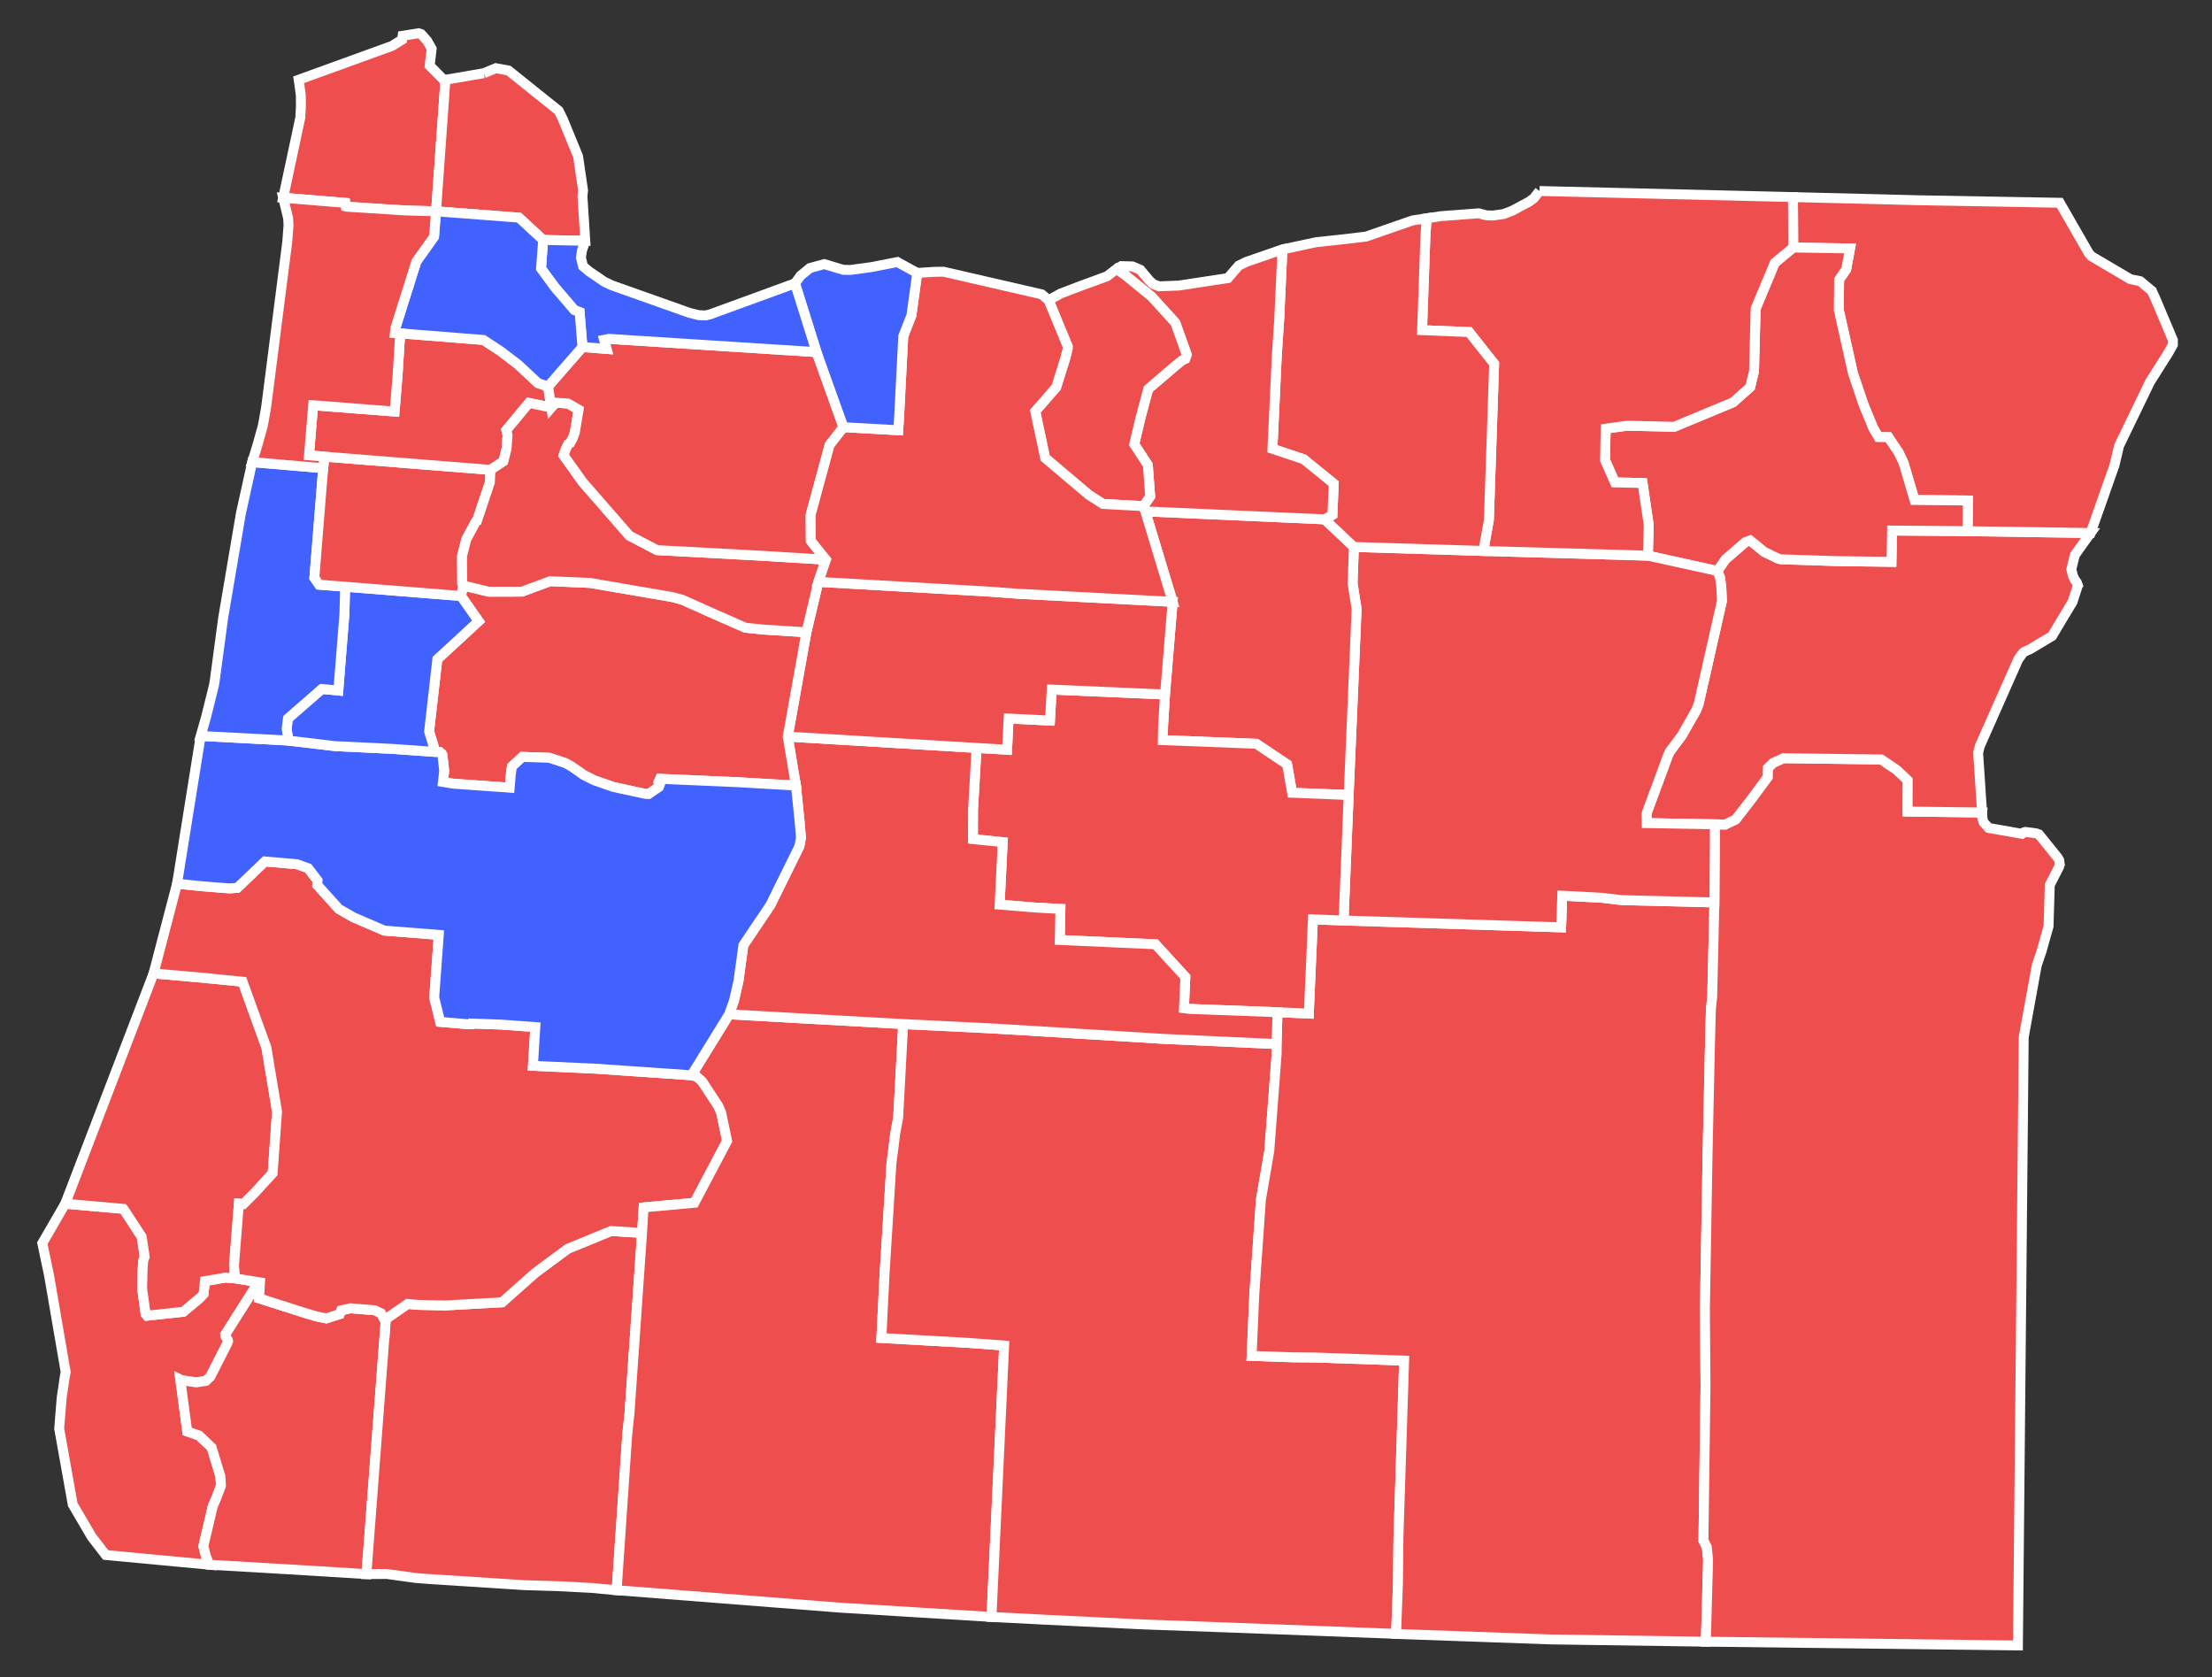 <?xml version="1.0" encoding="UTF-8" standalone="no"?>
<svg xmlns:dc="http://purl.org/dc/elements/1.1/" xmlns:cc="http://creativecommons.org/ns#" xmlns:rdf="http://www.w3.org/1999/02/22-rdf-syntax-ns#" xmlns:svg="http://www.w3.org/2000/svg" xmlns="http://www.w3.org/2000/svg" xmlns:sodipodi="http://inkscape.sourceforge.net/DTD/sodipodi-0.dtd" xmlns:inkscape="http://www.inkscape.org/namespaces/inkscape" width="248" height="188" id="svg5938" sodipodi:version="0.32" inkscape:version="0.42" version="1.0" sodipodi:docname="Oregon_Gubernatorial_Election_Results_by_County,_2010.svg" sodipodi:docbase="C:\Documents and Settings\Owen\Desktop">
  <rect width="100%" height="100%" fill="#333333" stroke="none"/>
  <defs id="defs5940">
    <inkscape:perspective sodipodi:type="inkscape:persp3d" inkscape:vp_x="0 : 526.18109 : 1" inkscape:vp_y="0 : 1000 : 0" inkscape:vp_z="744.09448 : 526.18109 : 1" inkscape:persp3d-origin="372.04724 : 350.78739 : 1" id="perspective5946"/>
  </defs>
  
  <g inkscape:label="Layer 1" inkscape:groupmode="layer" id="layer1" transform="translate(-341.563, -436.559)">
    <path style="font-size:12px;fill:#ef4e4e;fill-opacity:1;fill-rule:nonzero;stroke:rgb(255, 255, 255);stroke-width:1.11" d="M 391.503,445.502 L 390.451,460.248 L 386.939,460.15 L 380.425,459.729 L 380.334,459.707 L 380.275,459.3 L 373.313,458.729 L 375.234,449.731 L 375.3,448.43 L 375.287,447.222 L 375.089,445.763 L 375.049,445.499 L 385.519,441.705 L 386.652,441 L 386.704,440.57 L 388.504,440.286 L 388.677,440.348 L 388.769,440.373 L 388.918,440.53 L 389.473,441.16 L 389.959,442.023 L 389.735,443.919 L 391.28,445.477 L 391.503,445.502" id="OR_Clatsop" inkscape:label="Clatsop, OR"/>
    <path style="font-size:12px;fill:#EF4E4E;fill-opacity:1;fill-rule:nonzero;stroke:rgb(255, 255, 255);stroke-width:1.11" d="M 395.803,444.765 L 397.155,444.203 L 398.569,444.463 L 404.195,448.968 L 404.681,449.95 L 406.376,454.085 L 406.933,457.892 L 406.868,458.585 L 407.182,463.554 L 402.457,463.457 L 399.739,460.954 L 390.451,460.248 L 391.503,445.502 L 395.803,444.765" id="OR_Columbia" inkscape:label="Columbia, OR"/>
    <path style="font-size:12px;fill:#EF4E4E;fill-opacity:1;fill-rule:nonzero;stroke:rgb(255, 255, 255);stroke-width:1.11" d="M 367.921,579.859 L 370.714,580.31 L 370.601,580.379 L 370.172,580.875 L 366.819,586.155 L 366.845,586.351 L 367.102,586.744 L 367.135,586.897 L 367.057,587.128 L 365.136,590.89 L 364.643,591.355 L 363.554,591.518 L 361.926,591.275 L 361.78,591.204 L 362.554,597.017 L 363.877,597.469 L 365.289,598.809 L 366.272,602.047 L 366.339,603.089 L 365.871,604.343 L 365.412,605.424 L 364.363,609.877 L 364.634,610.946 L 365.024,611.957 L 353.416,610.869 L 351.834,608.813 L 349.716,605.197 L 348.198,596.704 L 348.479,593.239 L 348.825,590.885 L 348.929,590.37 L 347.066,579.542 L 346.305,575.923 L 348.876,571.487 L 355.392,572.067 L 355.513,572.227 L 357.452,575.205 L 357.788,577.442 L 357.62,577.869 L 357.545,578.996 L 357.501,581.011 L 357.894,583.856 L 358.049,584.041 L 362.126,583.598 L 364.02,582.007 L 364.384,581.599 L 364.538,580.166 L 366.82,579.775 L 367.921,579.859" id="OR_Curry" inkscape:label="Curry, OR"/>
    <path style="font-size:12px;fill:#EF4E4E;fill-opacity:1;fill-rule:nonzero;stroke:rgb(255, 255, 255);stroke-width:1.11" d="M 367.921,579.859 L 366.82,579.775 L 364.538,580.166 L 364.384,581.599 L 364.02,582.007 L 362.126,583.598 L 358.049,584.041 L 357.894,583.856 L 357.501,581.011 L 357.545,578.996 L 357.62,577.869 L 357.788,577.442 L 357.452,575.205 L 355.513,572.227 L 355.392,572.067 L 348.876,571.487 L 358.777,545.677 L 364.368,546.168 L 368.763,546.608 L 371.427,553.975 L 372.625,561.166 L 372.131,568.071 L 370.212,570.17 L 368.857,571.528 L 368.345,571.481 L 367.799,578.425 L 367.921,579.859" id="OR_Coos" inkscape:label="Coos, OR"/>
    <path style="font-size:12px;fill:#ef4e4e;fill-opacity:1;fill-rule:nonzero;stroke:rgb(255, 255, 255);stroke-width:1.11" d="M 384.796,584.72 L 382.642,613.011 L 374.072,612.484 L 365.024,611.957 L 364.634,610.946 L 364.363,609.877 L 365.412,605.424 L 365.871,604.343 L 366.339,603.089 L 366.272,602.047 L 365.289,598.809 L 363.877,597.469 L 362.554,597.017 L 361.78,591.204 L 361.926,591.275 L 363.554,591.518 L 364.643,591.355 L 365.136,590.89 L 367.057,587.128 L 367.135,586.897 L 367.102,586.744 L 366.845,586.351 L 366.819,586.155 L 370.172,580.875 L 370.601,580.379 L 370.714,580.31 L 370.61,582.094 L 375.612,583.691 L 377.016,584.113 L 378.135,584.347 L 379.649,583.862 L 379.802,583.442 L 380.876,583.211 L 383.595,583.434 L 384.289,583.775 L 384.796,584.72" id="OR_Josephine" inkscape:label="Josephine, OR"/>
    <path style="font-size:12px;fill:#ef4e4e;fill-opacity:1;fill-rule:nonzero;stroke:rgb(255, 255, 255);stroke-width:1.11" d="M 413.547,574.77 L 412.148,594.883 L 411.887,597.367 L 410.697,614.812 L 409.02,614.666 L 408.06,614.568 L 404.397,614.374 L 400.402,614.249 L 390.259,613.598 L 389.482,613.547 L 388.163,613.443 L 384.919,612.996 L 382.716,613.011 L 382.642,613.011 L 384.796,584.72 L 384.817,584.415 L 387.268,582.72 L 388.432,582.829 L 391.479,582.895 L 397.852,582.539 L 401.561,579.245 L 405.211,576.543 L 410.067,574.55 L 413.547,574.77" id="OR_Jackson" inkscape:label="Jackson, OR"/>
    <path style="font-size:12px;fill:#ef4e4e;fill-opacity:1;fill-rule:nonzero;stroke:rgb(255, 255, 255);stroke-width:1.11" d="M 419.091,557.094 L 419.653,557.22 L 420.276,557.765 L 422.1,560.55 L 422.407,561.247 L 423.082,564.452 L 419.418,571.387 L 413.726,571.901 L 413.547,574.77 L 410.067,574.55 L 405.211,576.543 L 401.561,579.245 L 397.852,582.539 L 391.479,582.895 L 388.432,582.829 L 387.268,582.72 L 384.817,584.415 L 384.796,584.72 L 384.289,583.775 L 383.595,583.434 L 380.876,583.211 L 379.802,583.442 L 379.649,583.862 L 378.135,584.347 L 377.016,584.113 L 375.612,583.691 L 370.61,582.094 L 370.714,580.31 L 367.921,579.859 L 367.799,578.425 L 368.345,571.481 L 368.857,571.528 L 370.212,570.17 L 372.131,568.071 L 372.625,561.166 L 371.427,553.975 L 368.763,546.608 L 364.368,546.168 L 358.777,545.677 L 361.412,535.617 L 364.127,535.899 L 367.283,536.143 L 368.164,536.086 L 371.265,533.124 L 374.858,533.435 L 376.12,533.888 L 377.168,535.264 L 377.131,535.762 L 379.555,538.447 L 381.184,539.382 L 384.653,540.876 L 390.76,541.355 L 390.244,548.379 L 390.919,551.107 L 394.004,551.367 L 394.396,551.369 L 394.436,551.29 L 397.663,551.405 L 401.58,551.688 L 401.314,556.033 L 408.352,556.354 L 419.091,557.094" id="OR_Douglas" inkscape:label="Douglas, OR"/>
    <path style="font-size:12px;fill:#ef4e4e;fill-opacity:1;fill-rule:nonzero;stroke:rgb(255, 255, 255);stroke-width:1.11" d="M 423.311,550.258 L 442.827,551.352 L 442.259,561.879 L 441.936,563.594 L 441.506,567.036 L 440.729,579.5 L 440.38,586.543 L 450.198,587.094 L 454.146,587.386 L 452.722,617.813 L 435.786,616.773 L 410.697,614.812 L 411.887,597.367 L 412.148,594.883 L 413.547,574.77 L 413.726,571.901 L 419.418,571.387 L 423.082,564.452 L 422.407,561.247 L 422.1,560.55 L 420.276,557.765 L 419.653,557.22 L 419.091,557.094 L 423.311,550.258" id="OR_Klamath" inkscape:label="Klamath, OR"/>
    <path style="font-size:12px;fill:#ef4e4e;fill-opacity:1;fill-rule:nonzero;stroke:rgb(255, 255, 255);stroke-width:1.11" d="M 442.827,551.352 L 452.834,551.843 L 453.272,551.868 L 472.066,553.015 L 484.689,553.594 L 484.7,554.645 L 483.87,565.577 L 482.934,571.03 L 482.191,581.626 L 481.89,588.547 L 486.572,588.71 L 488.913,588.727 L 498.989,589.078 L 498.351,608.9 L 498.301,613.919 L 498.087,619.71 L 479.012,618.985 L 470.427,618.675 L 469.248,618.627 L 458.311,618.102 L 458.268,618.096 L 452.722,617.813 L 454.146,587.386 L 450.198,587.094 L 440.38,586.543 L 440.729,579.5 L 441.506,567.036 L 441.936,563.594 L 442.259,561.879 L 442.827,551.352" id="OR_Lake" inkscape:label="Lake, OR"/>
    <path style="font-size:12px;fill:#ef4e4e;fill-opacity:1;fill-rule:nonzero;stroke:rgb(255, 255, 255);stroke-width:1.11" d="M 492.198,539.743 L 516.594,540.511 L 516.714,536.962 L 521.151,537.195 L 523.359,537.457 L 533.775,537.719 L 533.531,548.279 L 533.383,549.665 L 533.258,554.527 L 533.013,565.695 L 532.711,583.325 L 532.78,591.969 L 532.547,609.251 L 532.919,609.966 L 533.068,611.407 L 532.815,620.585 L 515.485,620.334 L 499.153,619.753 L 498.087,619.71 L 498.301,613.919 L 498.351,608.9 L 498.989,589.078 L 488.913,588.727 L 486.572,588.71 L 481.89,588.547 L 482.191,581.626 L 482.934,571.03 L 483.87,565.577 L 484.7,554.645 L 484.689,553.594 L 484.791,550.024 L 488.301,550.177 L 488.763,539.616 L 492.198,539.743" id="OR_Harney" inkscape:label="Harney, OR"/>
    <path style="font-size:12px;fill:#ef4e4e;fill-opacity:1;fill-rule:nonzero;stroke:rgb(255, 255, 255);stroke-width:1.11" d="M 533.829,528.959 L 534.963,528.991 L 536.153,528.419 L 537.938,526.114 L 539.74,523.678 L 539.766,522.647 L 540.362,522.071 L 541.522,521.55 L 552.492,521.693 L 554.25,522.888 L 555.447,524.031 L 555.435,527.527 L 563.785,527.637 L 563.759,527.86 L 563.791,528.202 L 563.967,528.757 L 564.531,529.369 L 568.265,530.025 L 568.502,529.846 L 568.652,529.814 L 569.828,529.965 L 570.154,530.084 L 572.239,532.665 L 572.278,532.715 L 572.438,532.997 L 572.485,533.407 L 572.493,533.447 L 572.481,533.465 L 572.45,533.587 L 572.428,533.679 L 572.403,533.757 L 571.374,535.768 L 571.241,540.386 L 570.445,543.211 L 569.915,544.77 L 568.454,552.82 L 567.806,621.009 L 532.815,620.585 L 533.068,611.407 L 532.919,609.966 L 532.547,609.251 L 532.78,591.969 L 532.711,583.325 L 533.013,565.695 L 533.258,554.527 L 533.383,549.665 L 533.531,548.279 L 533.775,537.719 L 533.829,528.959" id="OR_Malheur" inkscape:label="Malheur, OR"/>
    <path style="font-size:12px;fill:#ef4e4e;fill-opacity:1;fill-rule:nonzero;stroke:rgb(255, 255, 255);stroke-width:1.11" d="M 534.116,500.563 L 535.006,499.264 L 537.245,497.326 L 537.783,497.137 L 539.355,498.417 L 541.012,499.214 L 541.296,499.255 L 547.488,499.457 L 553.626,499.539 L 553.695,496.03 L 562.168,496.101 L 575.953,496.306 L 574.876,497.805 L 574.175,498.795 L 573.795,500.378 L 573.994,501.172 L 574.175,501.536 L 574.423,501.886 L 574.531,502.196 L 574.509,502.23 L 573.928,504.026 L 573.43,504.857 L 572.79,505.916 L 571.634,507.855 L 569.191,509.318 L 568.546,509.613 L 568.371,509.737 L 567.847,510.458 L 563.54,520.17 L 563.342,520.936 L 563.785,527.637 L 555.435,527.527 L 555.447,524.031 L 554.25,522.888 L 552.492,521.693 L 541.522,521.55 L 540.362,522.071 L 539.766,522.647 L 539.74,523.678 L 537.938,526.114 L 536.153,528.419 L 534.963,528.991 L 533.829,528.959 L 526.182,528.826 L 526.169,527.888 L 526.211,527.622 L 528.566,521.257 L 528.774,520.808 L 530.12,519.005 L 531.725,516.191 L 532.011,515.451 L 534.619,503.923 L 534.541,502.278 L 534.407,501.311 L 534.116,500.563" id="OR_Baker" inkscape:label="Baker, OR"/>
    <path style="font-size:12px;fill:#ef4e4e;fill-opacity:1;fill-rule:nonzero;stroke:rgb(255, 255, 255);stroke-width:1.11" d="M 542.582,458.652 L 553.132,458.914 L 556.601,459.006 L 572.497,459.289 L 575.742,464.93 L 575.914,465.136 L 576.029,465.272 L 577.533,466.159 L 580.411,467.854 L 581.512,468.079 L 581.527,468.088 L 582.129,468.593 L 582.81,469.158 L 582.813,469.17 L 583.157,469.89 L 585.18,474.679 L 585.177,475.202 L 584.675,476.1 L 582.608,479.375 L 579.147,486.526 L 578.634,488.701 L 575.953,496.306 L 562.168,496.101 L 562.195,492.662 L 556.207,492.606 L 554.982,488.45 L 554.434,487.299 L 553.281,485.568 L 552.166,485.548 L 551.576,484.547 L 550.485,481.896 L 549.302,478.384 L 547.722,471.303 L 547.757,467.904 L 548.551,466.754 L 548.986,464.409 L 542.613,464.304 L 542.582,458.652" id="OR_Wallowa" inkscape:label="Wallowa, OR"/>
    <path style="font-size:12px;fill:#ef4e4e;fill-opacity:1;fill-rule:nonzero;stroke:rgb(255, 255, 255);stroke-width:1.11" d="M 542.613,464.304 L 548.986,464.409 L 548.551,466.754 L 547.757,467.904 L 547.722,471.303 L 549.302,478.384 L 550.485,481.896 L 551.576,484.547 L 552.166,485.548 L 553.281,485.568 L 554.434,487.299 L 554.982,488.45 L 556.207,492.606 L 562.195,492.662 L 562.168,496.101 L 553.695,496.03 L 553.626,499.539 L 547.488,499.457 L 541.296,499.255 L 541.012,499.214 L 539.355,498.417 L 537.783,497.137 L 537.245,497.326 L 535.006,499.264 L 534.116,500.563 L 526.314,498.846 L 526.415,495.421 L 525.72,490.705 L 522.618,490.635 L 521.516,488.143 L 521.584,484.609 L 523.994,484.277 L 529.26,484.402 L 535.872,481.654 L 537.786,479.946 L 538.214,478.18 L 538.397,471.156 L 540.542,466.02 L 542.613,464.304" id="OR_Union" inkscape:label="Union, OR"/>
    <path style="font-size:12px;fill:#ef4e4e;fill-opacity:1;fill-rule:nonzero;stroke:rgb(255, 255, 255);stroke-width:1.11" d="M 493.355,497.87 L 507.871,498.319 L 526.314,498.846 L 534.116,500.563 L 534.407,501.311 L 534.541,502.278 L 534.619,503.923 L 532.011,515.451 L 531.725,516.191 L 530.12,519.005 L 528.774,520.808 L 528.566,521.257 L 526.211,527.622 L 526.169,527.888 L 526.182,528.826 L 533.829,528.959 L 533.775,537.719 L 523.359,537.457 L 521.151,537.195 L 516.714,536.962 L 516.594,540.511 L 492.198,539.743 L 492.771,525.677 L 493.661,504.802 L 493.21,501.972 L 493.355,497.87" id="OR_Grant" inkscape:label="Grant, OR"/>
    <path style="font-size:12px;fill:#ef4e4e;fill-opacity:1;fill-rule:nonzero;stroke:rgb(255, 255, 255);stroke-width:1.11" d="M 469.97,493.882 L 490.077,494.776 L 493.355,497.87 L 493.21,501.972 L 493.661,504.802 L 492.771,525.677 L 486.424,525.422 L 485.875,522.251 L 482.415,519.932 L 471.936,519.527 L 471.963,517.965 L 472.179,514.409 L 473.037,504.022 L 469.97,493.882" id="OR_Wheeler" inkscape:label="Wheeler, OR"/>
    <path style="font-size:12px;fill:#ef4e4e;fill-opacity:1;fill-rule:nonzero;stroke:rgb(255, 255, 255);stroke-width:1.11" d="M 472.179,514.409 L 471.963,517.965 L 471.936,519.527 L 482.415,519.932 L 485.875,522.251 L 486.424,525.422 L 492.771,525.677 L 492.198,539.743 L 488.763,539.616 L 488.301,550.177 L 484.791,550.024 L 474.941,549.653 L 474.302,549.573 L 474.458,546.077 L 471.103,542.41 L 460.377,541.927 L 460.453,538.446 L 457.605,538.291 L 453.637,537.962 L 453.982,530.961 L 450.645,530.62 L 450.652,527.355 L 451.052,520.401 L 454.474,520.604 L 454.646,517.106 L 459.284,517.337 L 459.476,513.859 L 472.179,514.409" id="OR_Crook" inkscape:label="Crook, OR"/>
    <path style="font-size:12px;fill:#ef4e4e;fill-opacity:1;fill-rule:nonzero;stroke:rgb(255, 255, 255);stroke-width:1.11" d="M 429.881,519.13 L 451.052,520.401 L 450.652,527.355 L 450.645,530.62 L 453.982,530.961 L 453.637,537.962 L 457.605,538.291 L 460.453,538.446 L 460.377,541.927 L 471.103,542.41 L 474.458,546.077 L 474.302,549.573 L 474.941,549.653 L 484.791,550.024 L 484.689,553.594 L 472.066,553.015 L 453.272,551.868 L 452.834,551.843 L 442.827,551.352 L 423.311,550.258 L 423.86,548.712 L 424.358,546.526 L 424.908,542.511 L 427.932,538.022 L 431.181,531.436 L 431.364,530.487 L 431.206,528.616 L 430.799,524.617 L 429.881,519.13" id="OR_Deschutes" inkscape:label="Deschutes, OR"/>
    <path style="font-size:12px;fill:#ef4e4e;fill-opacity:1;fill-rule:nonzero;stroke:rgb(255, 255, 255);stroke-width:1.11" d="M 433.314,501.782 L 452.427,502.874 L 455.613,503.112 L 473.037,504.022 L 472.179,514.409 L 459.476,513.859 L 459.284,517.337 L 454.646,517.106 L 454.474,520.604 L 451.052,520.401 L 429.881,519.13 L 431.973,507.437 L 433.314,501.782" id="OR_Jefferson" inkscape:label="Jefferson, OR"/>
    <path style="font-size:12px;fill:#ef4e4e;fill-opacity:1;fill-rule:nonzero;stroke:rgb(255, 255, 255);stroke-width:1.11" d="M 393.493,502.186 L 396.356,502.885 L 400.079,502.88 L 403.248,501.709 L 407.721,501.902 L 416.908,503.481 L 418.025,503.776 L 421.694,505.413 L 425.138,506.925 L 427.145,507.132 L 431.973,507.437 L 429.881,519.13 L 430.799,524.617 L 424.178,524.235 L 415.567,523.861 L 415.39,524.245 L 415.407,524.401 L 415.535,524.518 L 415.432,524.783 L 414.271,525.567 L 413.865,525.539 L 410.352,524.779 L 408.214,524.04 L 407.005,523.435 L 405.761,522.562 L 405.002,522.116 L 403.154,521.504 L 400.128,521.401 L 398.951,522.493 L 398.835,523.37 L 398.705,524.854 L 392.344,524.401 L 391.22,524.21 L 391.363,522.981 L 391.17,521.217 L 391.086,521.033 L 390.876,520.86 L 390.488,520.857 L 390.388,520.808 L 390.313,520.651 L 389.673,518.553 L 390.594,510.459 L 395.221,506.19 L 393.241,503.367 L 393.493,502.186" id="OR_Linn" inkscape:label="Linn, OR"/>
    <path style="font-size:12px;fill:#4262ff;fill-opacity:1;fill-rule:nonzero;stroke:rgb(255, 255, 255);stroke-width:1.11" d="M 364.063,519.055 L 373.887,519.572 L 379.115,520.195 L 385.548,520.505 L 390.488,520.857 L 390.876,520.86 L 391.086,521.033 L 391.17,521.217 L 391.363,522.981 L 391.22,524.21 L 392.344,524.401 L 398.705,524.854 L 398.835,523.37 L 398.951,522.493 L 400.128,521.401 L 403.154,521.504 L 405.002,522.116 L 405.761,522.562 L 407.005,523.435 L 408.214,524.04 L 410.352,524.779 L 413.865,525.539 L 414.271,525.567 L 415.432,524.783 L 415.535,524.518 L 415.407,524.401 L 415.39,524.245 L 415.567,523.861 L 424.178,524.235 L 430.799,524.617 L 431.206,528.616 L 431.364,530.487 L 431.181,531.436 L 427.932,538.022 L 424.908,542.511 L 424.358,546.526 L 423.86,548.712 L 423.311,550.258 L 419.091,557.094 L 408.352,556.354 L 401.314,556.033 L 401.58,551.688 L 397.663,551.405 L 394.436,551.29 L 394.396,551.369 L 394.004,551.367 L 390.919,551.107 L 390.244,548.379 L 390.76,541.355 L 384.653,540.876 L 381.184,539.382 L 379.555,538.447 L 377.131,535.762 L 377.168,535.264 L 376.12,533.888 L 374.858,533.435 L 371.265,533.124 L 368.164,536.086 L 367.283,536.143 L 364.127,535.899 L 361.412,535.617 L 364.063,519.055" id="OR_Lane" inkscape:label="Lane, OR"/>
    <path style="font-size:12px;fill:#4262ff;fill-opacity:1;fill-rule:nonzero;stroke:rgb(255, 255, 255);stroke-width:1.11" d="M 393.241,503.367 L 395.221,506.19 L 390.594,510.459 L 389.673,518.553 L 390.313,520.651 L 390.388,520.808 L 390.488,520.857 L 385.548,520.505 L 379.115,520.195 L 373.887,519.572 L 373.703,518.241 L 373.846,517.099 L 377.641,513.79 L 379.494,513.965 L 380.175,505.423 L 380.259,502.327 L 393.241,503.367" id="OR_Benton" inkscape:label="Benton, OR"/>
    <path style="font-size:12px;fill:#4262ff;fill-opacity:1;fill-rule:nonzero;stroke:rgb(255, 255, 255);stroke-width:1.11" d="M 377.799,489.044 L 376.809,501.322 L 377.351,502.1 L 380.259,502.327 L 380.175,505.423 L 379.494,513.965 L 377.641,513.79 L 373.846,517.099 L 373.703,518.241 L 373.887,519.572 L 364.063,519.055 L 364.686,516.856 L 365.554,513.365 L 365.63,512.916 L 366.587,505.797 L 368.576,494.085 L 369.841,488.356 L 377.799,489.044" id="OR_Lincoln" inkscape:label="Lincoln, OR"/>
    <path style="font-size:12px;fill:#ef4e4e;fill-opacity:1;fill-rule:nonzero;stroke:rgb(255, 255, 255);stroke-width:1.11" d="M 377.799,489.044 L 377.937,487.746 L 396.56,489.231 L 396.483,490.634 L 395.032,494.974 L 394.906,495.043 L 393.832,497.034 L 393.366,498.909 L 393.385,501.95 L 393.493,502.186 L 393.241,503.367 L 380.259,502.327 L 377.351,502.1 L 376.809,501.322 L 377.799,489.044" id="OR_Polk" inkscape:label="Polk, OR"/>
    <path style="font-size:12px;fill:#ef4e4e;fill-opacity:1;fill-rule:nonzero;stroke:rgb(255, 255, 255);stroke-width:1.11" d="M 386.431,473.926 L 395.768,474.667 L 397.737,475.961 L 399.667,477.436 L 401.876,479.504 L 403.007,479.879 L 403.37,482.242 L 400.864,481.726 L 398.33,484.781 L 398.467,485.344 L 398.352,486.896 L 397.998,488.275 L 396.56,489.231 L 377.937,487.746 L 376.204,487.596 L 376.674,481.984 L 385.803,482.695 L 386.129,478.769 L 386.431,473.926" id="OR_Yamhill" inkscape:label="Yamhill, OR"/>
    <path style="font-size:12px;fill:#EF4E4E;fill-opacity:1;fill-rule:nonzero;stroke:rgb(255, 255, 255);stroke-width:1.11" d="M 403.37,482.242 L 403.832,481.694 L 405.253,481.793 L 406.437,482.477 L 406.009,485.05 L 405.792,485.648 L 405.482,486.233 L 405.255,486.368 L 404.948,487.027 L 404.754,487.603 L 406.898,490.608 L 412.123,496.599 L 415.233,498.227 L 426.545,498.832 L 434.168,499.299 L 433.314,501.782 L 431.973,507.437 L 427.145,507.132 L 425.138,506.925 L 421.694,505.413 L 418.025,503.776 L 416.908,503.481 L 407.721,501.902 L 403.248,501.709 L 400.079,502.88 L 396.356,502.885 L 393.493,502.186 L 393.385,501.95 L 393.366,498.909 L 393.832,497.034 L 394.906,495.043 L 395.032,494.974 L 396.483,490.634 L 396.56,489.231 L 397.998,488.275 L 398.352,486.896 L 398.467,485.344 L 398.33,484.781 L 400.864,481.726 L 403.37,482.242" id="OR_Marion" inkscape:label="Marion, OR"/>
    <path style="font-size:12px;fill:#ef4e4e;fill-opacity:1;fill-rule:nonzero;stroke:rgb(255, 255, 255);stroke-width:1.11" d="M 406.865,475.458 L 409.565,475.673 L 409.288,474.65 L 409.845,474.543 L 433.112,476.03 L 436.132,484.445 L 434.581,486.44 L 434.49,486.748 L 432.483,494.15 L 432.451,494.33 L 432.468,497.17 L 432.535,497.271 L 434.168,499.299 L 426.545,498.832 L 415.233,498.227 L 412.123,496.599 L 406.898,490.608 L 404.754,487.603 L 404.948,487.027 L 405.255,486.368 L 405.482,486.233 L 405.792,485.648 L 406.009,485.05 L 406.437,482.477 L 405.253,481.793 L 403.832,481.694 L 403.37,482.242 L 403.007,479.879 L 406.865,475.458" id="OR_Clackamas" inkscape:label="Clackamas, OR"/>
    <path style="font-size:12px;fill:#ef4e4e;fill-opacity:1;fill-rule:nonzero;stroke:rgb(255, 255, 255);stroke-width:1.11" d="M 514.162,457.97 L 542.047,458.636 L 542.582,458.652 L 542.613,464.304 L 540.542,466.02 L 538.397,471.156 L 538.214,478.18 L 537.786,479.946 L 535.872,481.654 L 529.26,484.402 L 523.994,484.277 L 521.584,484.609 L 521.516,488.143 L 522.618,490.635 L 525.72,490.705 L 526.415,495.421 L 526.314,498.846 L 507.871,498.319 L 508.491,494.823 L 509.08,477.334 L 506.267,473.781 L 500.999,473.57 L 501.375,463.011 L 501.51,461.032 L 503.092,460.791 L 507.352,460.469 L 508.195,460.695 L 508.937,460.722 L 510.155,460.547 L 511.102,460.186 L 512.992,459.172 L 513.527,458.785 L 514.162,457.97" id="OR_Umatilla" inkscape:label="Umatilla, OR"/>
    <path style="font-size:12px;fill:#ef4e4e;fill-opacity:1;fill-rule:nonzero;stroke:rgb(255, 255, 255);stroke-width:1.11" d="M 485.344,464.518 L 489.097,463.712 L 491.792,463.422 L 494.719,463.079 L 499.931,461.268 L 501.51,461.032 L 501.375,463.011 L 500.999,473.57 L 506.267,473.781 L 509.08,477.334 L 508.491,494.823 L 507.871,498.319 L 493.355,497.87 L 490.077,494.776 L 490.949,494.272 L 491.096,490.779 L 487.724,488.037 L 484.223,486.867 L 484.714,476.386 L 484.98,472.432 L 485.344,464.518" id="OR_Morrow" inkscape:label="Morrow, OR"/>
    <path style="font-size:12px;fill:#ef4e4e;fill-opacity:1;fill-rule:nonzero;stroke:rgb(255, 255, 255);stroke-width:1.11" d="M 466.746,466.704 L 467.283,466.387 L 468.521,466.422 L 469.408,466.798 L 470.414,467.995 L 470.852,468.407 L 471.495,468.656 L 473.727,468.568 L 479.235,467.731 L 480.437,466.333 L 481.271,465.924 L 485.301,464.527 L 485.344,464.518 L 484.98,472.432 L 484.714,476.386 L 484.223,486.867 L 487.724,488.037 L 491.096,490.779 L 490.949,494.272 L 490.077,494.776 L 469.97,493.882 L 469.754,493.294 L 470.516,492.205 L 470.254,488.684 L 468.729,486.357 L 469.44,483.357 L 470.3,480.159 L 473.228,477.654 L 474.122,476.928 L 474.441,476.786 L 474.612,476.316 L 473.34,472.75 L 470.677,469.815 L 467.701,467.392 L 466.746,466.704" id="OR_Gilliam" inkscape:label="Gilliam, OR"/>
    <path style="font-size:12px;fill:#ef4e4e;fill-opacity:1;fill-rule:nonzero;stroke:rgb(255, 255, 255);stroke-width:1.11" d="M 459.129,470.215 L 460.47,469.466 L 462.817,468.572 L 465.68,467.525 L 466.746,466.704 L 467.701,467.392 L 470.677,469.815 L 473.34,472.75 L 474.612,476.316 L 474.441,476.786 L 474.122,476.928 L 473.228,477.654 L 470.3,480.159 L 469.44,483.357 L 468.729,486.357 L 470.254,488.684 L 470.516,492.205 L 469.754,493.294 L 465.228,493.052 L 463.64,492.038 L 458.738,487.893 L 457.631,482.661 L 459.982,479.963 L 460.982,476.76 L 461.264,475.659 L 461.264,475.387 L 459.129,470.215" id="OR_Sherman" inkscape:label="Sherman, OR"/>
    <path style="font-size:12px;fill:#EF4E4E;fill-opacity:1;fill-rule:nonzero;stroke:rgb(255, 255, 255);stroke-width:1.11" d="M 444.401,467.155 L 446.349,467.028 L 447.343,467.016 L 458.366,469.556 L 459.129,470.215 L 461.264,475.387 L 461.264,475.659 L 460.982,476.76 L 459.982,479.963 L 457.631,482.661 L 458.738,487.893 L 463.64,492.038 L 465.228,493.052 L 469.754,493.294 L 469.97,493.882 L 473.037,504.022 L 455.613,503.112 L 452.427,502.874 L 433.314,501.782 L 434.168,499.299 L 432.535,497.271 L 432.468,497.17 L 432.451,494.33 L 432.483,494.15 L 434.49,486.748 L 434.581,486.44 L 436.132,484.445 L 442.268,484.79 L 442.356,483.528 L 442.833,474.248 L 443.748,471.916 L 444.401,467.155" id="OR_Wasco" inkscape:label="Wasco, OR"/>
    <path style="font-size:12px;fill:#4262ff;fill-opacity:1;fill-rule:nonzero;stroke:rgb(255, 255, 255);stroke-width:1.11" d="M 430.692,468.323 L 431.318,467.465 L 432.361,466.607 L 433.969,466.163 L 436.095,466.802 L 436.881,466.822 L 439.196,466.51 L 442.171,465.93 L 444.401,467.155 L 443.748,471.916 L 442.833,474.248 L 442.356,483.528 L 442.268,484.79 L 436.132,484.445 L 433.112,476.03 L 430.692,468.323" id="OR_Hood_River" inkscape:label="Hood River, OR"/>
    <path style="font-size:12px;fill:#4262ff;fill-opacity:1;fill-rule:nonzero;stroke:rgb(255, 255, 255);stroke-width:1.11" d="M 407.182,463.554 L 406.805,464.676 L 406.695,465.449 L 406.93,466.41 L 407.617,466.984 L 409.339,468.158 L 410.189,468.555 L 418.858,471.629 L 419.853,471.876 L 419.881,471.886 L 420.681,471.916 L 420.737,471.904 L 421.189,471.791 L 430.692,468.323 L 433.112,476.03 L 409.845,474.543 L 409.288,474.65 L 409.565,475.673 L 406.865,475.458 L 406.546,471.543 L 405.964,471.322 L 403.808,468.813 L 402.221,466.656 L 402.457,463.457 L 407.182,463.554" id="OR_Multnomah" inkscape:label="Multnomah, OR"/>
    <path style="font-size:12px;fill:#4262FF;fill-opacity:1;fill-rule:nonzero;stroke:rgb(255, 255, 255);stroke-width:1.11" d="M 402.457,463.457 L 402.221,466.656 L 403.808,468.813 L 405.964,471.322 L 406.546,471.543 L 406.865,475.458 L 403.007,479.879 L 401.876,479.504 L 399.667,477.436 L 397.737,475.961 L 395.768,474.667 L 386.431,473.926 L 385.833,473.898 L 385.898,473.32 L 388.242,465.875 L 390.226,463.095 L 390.451,460.248 L 399.739,460.954 L 402.457,463.457" id="OR_Washington" inkscape:label="Washington, OR"/>
    <path style="font-size:12px;fill:#ef4e4e;fill-opacity:1;fill-rule:nonzero;stroke:rgb(255, 255, 255);stroke-width:1.11" d="M 390.451,460.248 L 390.226,463.095 L 388.242,465.875 L 385.898,473.32 L 385.833,473.898 L 386.431,473.926 L 386.129,478.769 L 385.803,482.695 L 376.674,481.984 L 376.204,487.596 L 377.937,487.746 L 377.799,489.044 L 369.841,488.356 L 370.435,486.41 L 370.501,486.181 L 370.507,486.151 L 370.974,484.491 L 371.006,484.369 L 371.119,483.81 L 371.409,482.144 L 373.768,463.685 L 373.912,461.79 L 373.868,461.05 L 373.812,460.787 L 373.313,458.729 L 380.275,459.3 L 380.334,459.707 L 380.425,459.729 L 386.939,460.15 L 390.451,460.248" id="OR_Tillamook" inkscape:label="Tillamook, OR"/>
  </g>
</svg>